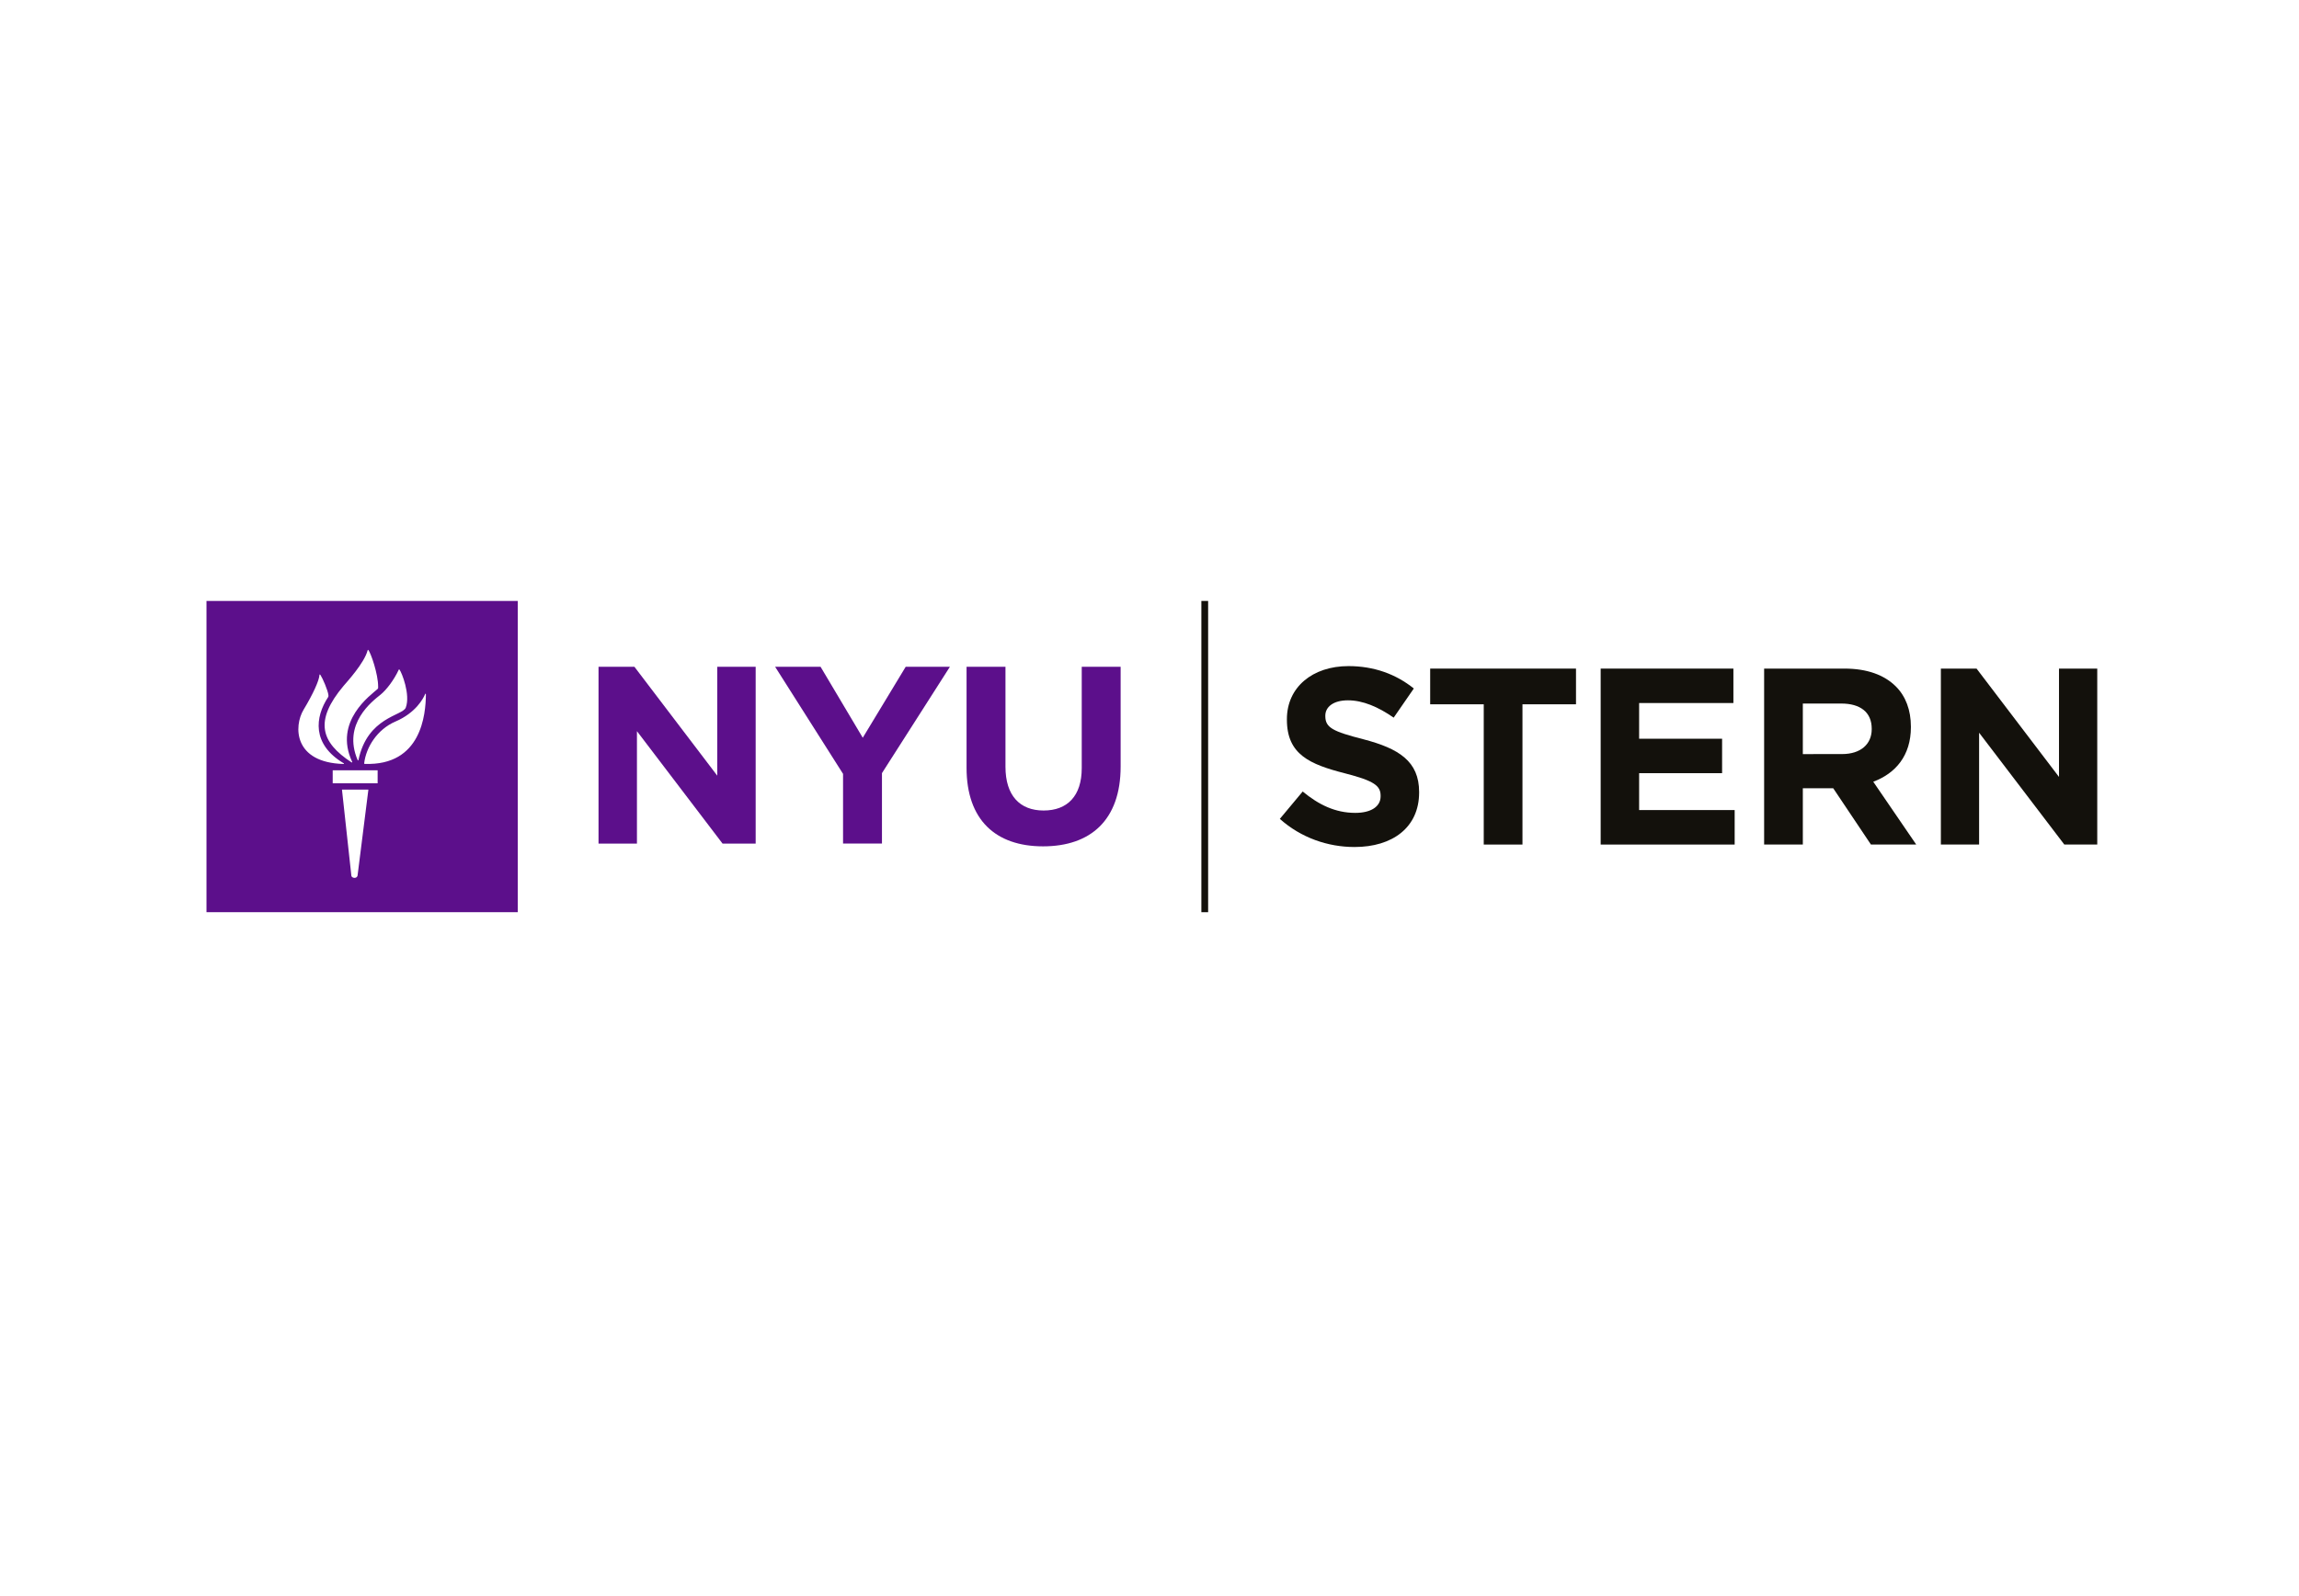 <svg xmlns="http://www.w3.org/2000/svg" xmlns:xlink="http://www.w3.org/1999/xlink" id="Layer_1" x="0px" y="0px" viewBox="0 0 121.417 84.317" style="enable-background:new 0 0 121.417 84.317;" xml:space="preserve"><style type="text/css">	.st0{fill:#13110C;}	.st1{fill:#5C0F8B;}</style><g>	<path class="st0" d="M67.592,43.259l1.207-1.446c0.836,0.69,1.713,1.129,2.776,1.129c0.834,0,1.339-0.333,1.339-0.876v-0.028  c0-0.518-0.317-0.784-1.87-1.182c-1.872-0.478-3.079-0.996-3.079-2.84V37.99c0-1.685,1.352-2.802,3.251-2.802  c1.354,0,2.509,0.426,3.452,1.183l-1.064,1.54c-0.822-0.572-1.631-0.915-2.415-0.915c-0.783,0-1.195,0.357-1.195,0.809v0.025  c0,0.612,0.4,0.81,2.005,1.222c1.887,0.491,2.949,1.169,2.949,2.787v0.025c0,1.848-1.406,2.881-3.413,2.881  C70.126,44.745,68.707,44.256,67.592,43.259"></path>	<polygon class="st0" points="78.361,37.206 75.532,37.206 75.532,35.32 83.233,35.32 83.233,37.206 80.406,37.206 80.406,44.615   78.361,44.615  "></polygon>	<polygon class="st0" points="84.536,35.32 91.546,35.32 91.546,37.139 86.567,37.139 86.567,39.025 90.949,39.025 90.949,40.844   86.567,40.844 86.567,42.793 91.613,42.793 91.613,44.615 84.536,44.615  "></polygon>	<path class="st0" d="M93.169,35.32h4.248c1.182,0,2.098,0.333,2.71,0.944c0.518,0.517,0.793,1.248,0.793,2.122v0.029  c0,1.5-0.809,2.442-1.988,2.881l2.27,3.319H98.81l-1.992-2.974h-0.025h-1.58v2.974h-2.044V35.32z M97.284,39.835  c0.995,0,1.567-0.531,1.567-1.315v-0.025c0-0.877-0.611-1.329-1.607-1.329h-2.031v2.67H97.284z"></path>	<polygon class="st0" points="102.503,35.32 104.388,35.32 108.742,41.043 108.742,35.32 110.762,35.32 110.762,44.615   109.023,44.615 104.522,38.707 104.522,44.615 102.503,44.615  "></polygon>	<rect x="63.448" y="31.746" class="st0" width="0.357" height="16.443"></rect>	<polygon class="st1" points="31.61,35.223 33.505,35.223 37.881,40.976 37.881,35.223 39.909,35.223 39.909,44.564 38.16,44.564   33.639,38.625 33.639,44.564 31.61,44.564  "></polygon>	<polygon class="st1" points="44.524,40.881 40.936,35.223 43.336,35.223 45.565,38.973 47.833,35.223 50.168,35.223 46.579,40.842   46.579,44.563 44.524,44.563  "></polygon>	<path class="st1" d="M51.047,40.561v-5.337h2.055v5.284c0,1.52,0.759,2.309,2.014,2.309c1.253,0,2.014-0.762,2.014-2.241v-5.352  h2.054v5.271c0,2.827-1.587,4.215-4.097,4.215C52.58,44.71,51.047,43.31,51.047,40.561"></path>	<path class="st1" d="M27.345,48.188h-16.44V31.745h16.44V48.188z M18.557,46.266c0.018,0.116,0.268,0.172,0.325,0l0.574-4.555  H18.06L18.557,46.266z M19.944,40.691h-2.373v0.689h2.373V40.691z M19.26,40.354c3.008,0.109,3.221-2.634,3.233-3.659  c0.001-0.058-0.026-0.066-0.043-0.023c-0.088,0.214-0.479,0.978-1.564,1.444c-0.968,0.416-1.552,1.359-1.653,2.205  C19.227,40.342,19.246,40.352,19.26,40.354 M18.93,40.156c0.474-2.284,2.332-2.339,2.499-2.773c0.26-0.676-0.214-1.874-0.335-2.015  c-0.013-0.016-0.029-0.006-0.033,0.007c-0.254,0.553-0.663,1.079-0.961,1.32c-0.422,0.34-2.035,1.537-1.21,3.46  C18.9,40.179,18.922,40.174,18.93,40.156 M18.6,40.248c-1.008-2.154,1.007-3.544,1.336-3.846c0.047-0.042,0.035-0.081,0.035-0.129  c0.001-0.678-0.388-1.773-0.514-1.931c-0.019-0.023-0.034-0.014-0.041,0.012c-0.172,0.668-1.09,1.664-1.274,1.882  c-1.555,1.85-1.2,2.976,0.425,4.038C18.587,40.286,18.613,40.271,18.6,40.248 M18.149,40.32c-1.685-1.004-1.517-2.439-0.818-3.496  c0.015-0.022,0.019-0.058,0.015-0.102c-0.03-0.251-0.303-0.886-0.418-1.059c-0.029-0.043-0.055-0.04-0.056-0.01  c-0.011,0.286-0.337,1.007-0.837,1.835c-0.531,0.882-0.531,2.797,2.106,2.871C18.168,40.36,18.175,40.335,18.149,40.32"></path></g></svg>
